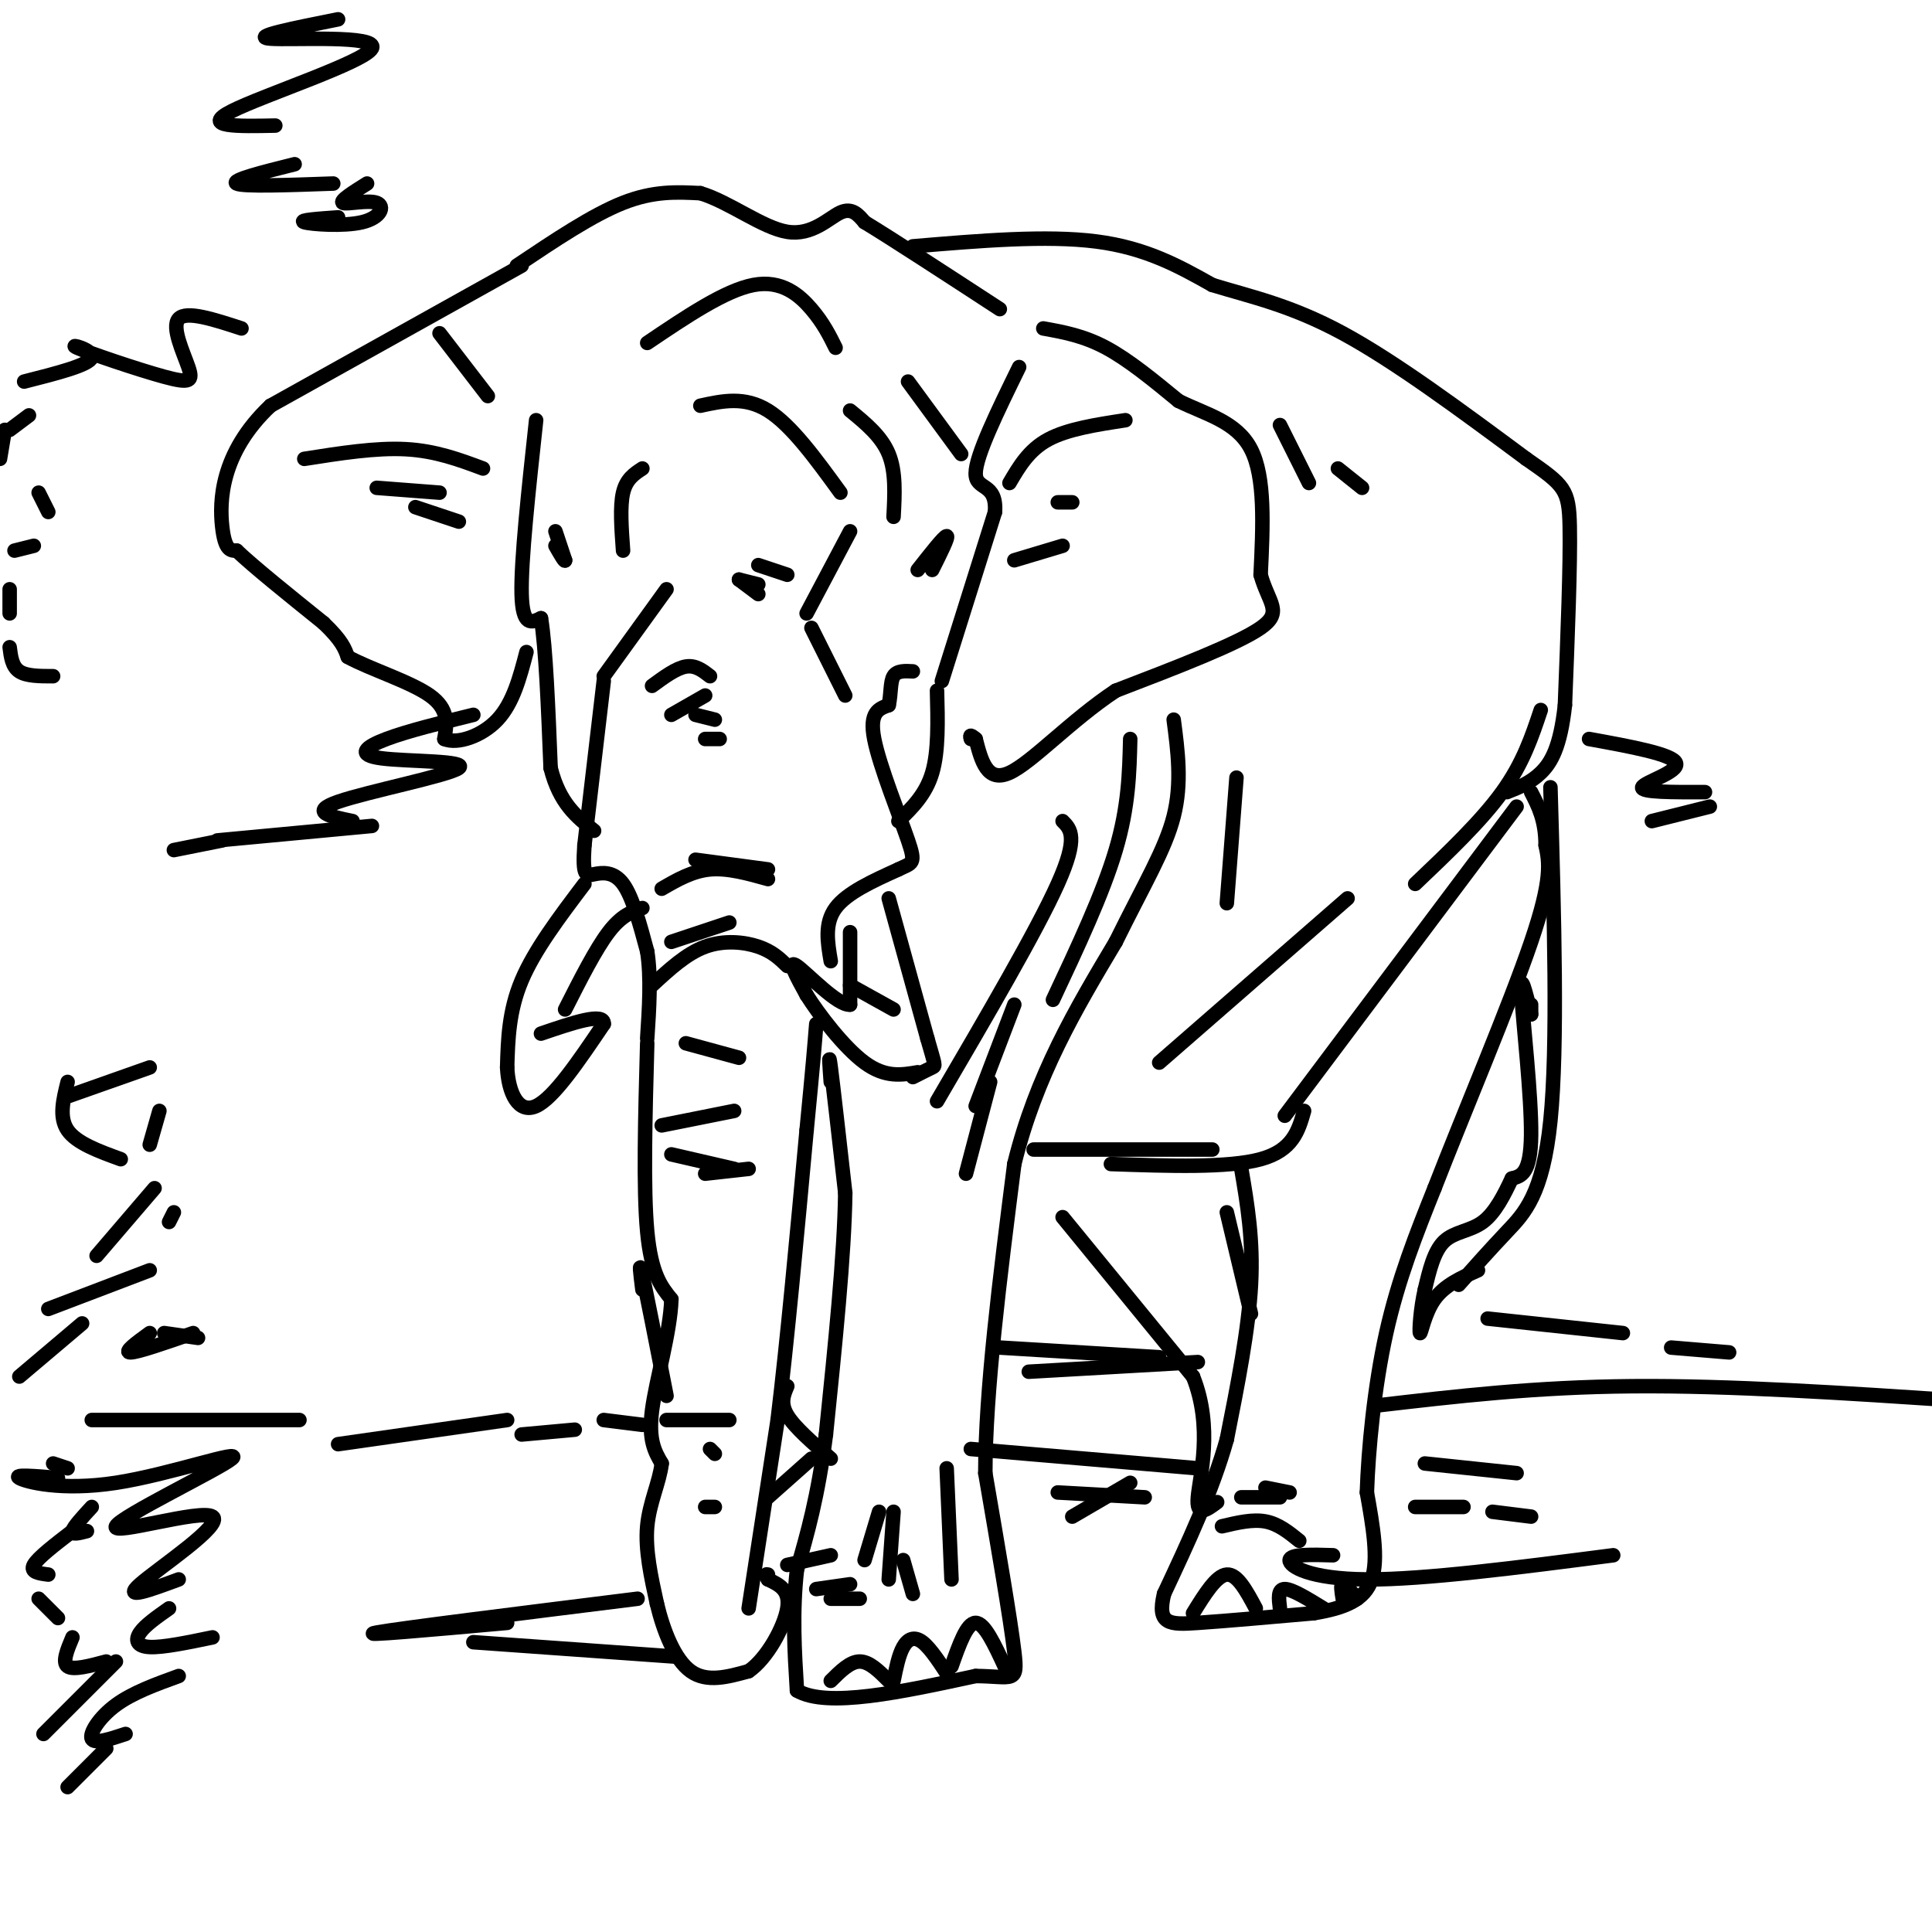 <svg viewBox='0 0 400 400' version='1.1' xmlns='http://www.w3.org/2000/svg' xmlns:xlink='http://www.w3.org/1999/xlink'><g fill='none' stroke='#000000' stroke-width='3' stroke-linecap='round' stroke-linejoin='round'><path d='M108,55c0.000,0.000 -52.000,29.000 -52,29'/><path d='M56,84c-10.444,9.844 -10.556,19.956 -10,25c0.556,5.044 1.778,5.022 3,5'/><path d='M49,114c3.500,3.333 10.750,9.167 18,15'/><path d='M67,129c3.833,3.667 4.417,5.333 5,7'/><path d='M72,136c4.422,2.467 12.978,5.133 17,8c4.022,2.867 3.511,5.933 3,9'/><path d='M92,153c2.644,1.133 7.756,-0.533 11,-4c3.244,-3.467 4.622,-8.733 6,-14'/><path d='M111,87c-1.583,14.583 -3.167,29.167 -3,36c0.167,6.833 2.083,5.917 4,5'/><path d='M112,128c1.000,6.000 1.500,18.500 2,31'/><path d='M114,159c1.833,7.333 5.417,10.167 9,13'/><path d='M125,141c0.000,0.000 -4.000,34.000 -4,34'/><path d='M121,175c-0.464,6.667 0.375,6.333 2,6c1.625,-0.333 4.036,-0.667 6,2c1.964,2.667 3.482,8.333 5,14'/><path d='M134,197c0.833,5.333 0.417,11.667 0,18'/><path d='M172,199c-0.667,-3.917 -1.333,-7.833 1,-11c2.333,-3.167 7.667,-5.583 13,-8'/><path d='M186,180c2.917,-1.429 3.708,-1.000 2,-6c-1.708,-5.000 -5.917,-15.429 -7,-21c-1.083,-5.571 0.958,-6.286 3,-7'/><path d='M184,146c0.511,-2.378 0.289,-4.822 1,-6c0.711,-1.178 2.356,-1.089 4,-1'/><path d='M194,143c0.167,6.250 0.333,12.500 -1,17c-1.333,4.500 -4.167,7.250 -7,10'/><path d='M195,141c0.000,0.000 11.000,-35.000 11,-35'/><path d='M206,106c0.422,-6.244 -4.022,-4.356 -4,-8c0.022,-3.644 4.511,-12.822 9,-22'/><path d='M107,55c7.833,-5.250 15.667,-10.500 22,-13c6.333,-2.500 11.167,-2.250 16,-2'/><path d='M145,40c5.952,1.762 12.833,7.167 18,8c5.167,0.833 8.619,-2.905 11,-4c2.381,-1.095 3.690,0.452 5,2'/><path d='M179,46c5.500,3.333 16.750,10.667 28,18'/><path d='M216,68c4.167,0.750 8.333,1.500 13,4c4.667,2.500 9.833,6.750 15,11'/><path d='M244,83c5.578,2.778 12.022,4.222 15,10c2.978,5.778 2.489,15.889 2,26'/><path d='M261,119c1.644,5.911 4.756,7.689 0,11c-4.756,3.311 -17.378,8.156 -30,13'/><path d='M231,143c-9.244,6.111 -17.356,14.889 -22,17c-4.644,2.111 -5.822,-2.444 -7,-7'/><path d='M202,153c-1.333,-1.167 -1.167,-0.583 -1,0'/><path d='M115,110c0.000,0.000 2.000,6.000 2,6'/><path d='M117,116c0.000,0.500 -1.000,-1.250 -2,-3'/><path d='M190,118c2.750,-3.500 5.500,-7.000 6,-7c0.500,0.000 -1.250,3.500 -3,7'/><path d='M145,84c4.583,-1.000 9.167,-2.000 14,1c4.833,3.000 9.917,10.000 15,17'/><path d='M173,72c-1.267,-2.556 -2.533,-5.111 -5,-8c-2.467,-2.889 -6.133,-6.111 -12,-5c-5.867,1.111 -13.933,6.556 -22,12'/><path d='M209,100c2.000,-3.417 4.000,-6.833 8,-9c4.000,-2.167 10.000,-3.083 16,-4'/><path d='M91,69c0.000,0.000 10.000,13.000 10,13'/><path d='M176,193c0.000,0.000 0.000,15.000 0,15'/><path d='M176,208c-2.533,0.289 -8.867,-6.489 -11,-8c-2.133,-1.511 -0.067,2.244 2,6'/><path d='M167,206c2.489,3.956 7.711,10.844 12,14c4.289,3.156 7.644,2.578 11,2'/><path d='M176,204c0.000,0.000 9.000,5.000 9,5'/><path d='M184,186c0.000,0.000 8.000,29.000 8,29'/><path d='M192,215c1.644,5.756 1.756,5.644 1,6c-0.756,0.356 -2.378,1.178 -4,2'/><path d='M121,183c-5.167,6.833 -10.333,13.667 -13,20c-2.667,6.333 -2.833,12.167 -3,18'/><path d='M105,221c0.244,5.333 2.356,9.667 6,8c3.644,-1.667 8.822,-9.333 14,-17'/><path d='M125,212c0.167,-2.500 -6.417,-0.250 -13,2'/><path d='M117,209c3.167,-6.250 6.333,-12.500 9,-16c2.667,-3.500 4.833,-4.250 7,-5'/><path d='M134,216c-0.417,15.083 -0.833,30.167 0,39c0.833,8.833 2.917,11.417 5,14'/><path d='M139,269c-0.200,6.800 -3.200,16.800 -4,23c-0.800,6.200 0.600,8.600 2,11'/><path d='M137,303c-0.444,3.889 -2.556,8.111 -3,13c-0.444,4.889 0.778,10.444 2,16'/><path d='M136,332c1.333,5.600 3.667,11.600 7,14c3.333,2.400 7.667,1.200 12,0'/><path d='M155,346c3.822,-2.622 7.378,-9.178 8,-13c0.622,-3.822 -1.689,-4.911 -4,-6'/><path d='M159,327c-0.667,-1.167 -0.333,-1.083 0,-1'/><path d='M155,333c0.000,0.000 6.000,-39.000 6,-39'/><path d='M161,294c2.000,-16.500 4.000,-38.250 6,-60'/><path d='M167,234c1.333,-13.667 1.667,-17.833 2,-22'/><path d='M125,140c0.000,0.000 13.000,-18.000 13,-18'/><path d='M129,114c-0.333,-4.583 -0.667,-9.167 0,-12c0.667,-2.833 2.333,-3.917 4,-5'/><path d='M176,110c0.000,0.000 -9.000,17.000 -9,17'/><path d='M168,130c0.000,0.000 7.000,14.000 7,14'/><path d='M172,224c-0.250,-3.417 -0.500,-6.833 0,-3c0.500,3.833 1.750,14.917 3,26'/><path d='M175,247c-0.167,12.667 -2.083,31.333 -4,50'/><path d='M171,297c-1.667,13.000 -3.833,20.500 -6,28'/><path d='M165,325c-1.000,8.833 -0.500,16.917 0,25'/><path d='M165,350c6.167,3.667 21.583,0.333 37,-3'/><path d='M202,347c7.800,0.067 8.800,1.733 8,-5c-0.800,-6.733 -3.400,-21.867 -6,-37'/><path d='M204,305c0.000,-16.833 3.000,-40.417 6,-64'/><path d='M210,241c4.500,-18.333 12.750,-32.167 21,-46'/><path d='M231,195c5.933,-12.044 10.267,-19.156 12,-26c1.733,-6.844 0.867,-13.422 0,-20'/><path d='M234,153c-0.167,7.000 -0.333,14.000 -3,23c-2.667,9.000 -7.833,20.000 -13,31'/><path d='M220,170c1.667,1.667 3.333,3.333 -1,13c-4.333,9.667 -14.667,27.333 -25,45'/><path d='M210,208c0.000,0.000 -8.000,21.000 -8,21'/><path d='M205,224c0.000,0.000 -5.000,19.000 -5,19'/><path d='M196,304c0.000,0.000 1.000,23.000 1,23'/><path d='M197,345c1.583,-4.500 3.167,-9.000 5,-9c1.833,0.000 3.917,4.500 6,9'/><path d='M185,348c0.533,-2.667 1.067,-5.333 2,-7c0.933,-1.667 2.267,-2.333 4,-1c1.733,1.333 3.867,4.667 6,8'/><path d='M172,348c2.000,-2.000 4.000,-4.000 6,-4c2.000,0.000 4.000,2.000 6,4'/><path d='M133,267c-0.417,-3.333 -0.833,-6.667 0,-3c0.833,3.667 2.917,14.333 5,25'/><path d='M163,287c-0.750,1.750 -1.500,3.500 0,6c1.500,2.500 5.250,5.750 9,9'/><path d='M214,238c0.000,0.000 37.000,0.000 37,0'/><path d='M230,241c12.167,0.417 24.333,0.833 31,-1c6.667,-1.833 7.833,-5.917 9,-10'/><path d='M266,231c0.000,0.000 48.000,-64.000 48,-64'/><path d='M279,186c0.000,0.000 -39.000,34.000 -39,34'/><path d='M256,161c0.000,0.000 -2.000,26.000 -2,26'/><path d='M189,51c13.833,-1.167 27.667,-2.333 38,-1c10.333,1.333 17.167,5.167 24,9'/><path d='M251,59c8.044,2.467 16.156,4.133 27,10c10.844,5.867 24.422,15.933 38,26'/><path d='M316,95c7.956,5.511 8.844,6.289 9,14c0.156,7.711 -0.422,22.356 -1,37'/><path d='M324,146c-0.956,8.689 -2.844,11.911 -5,14c-2.156,2.089 -4.578,3.044 -7,4'/><path d='M319,147c-1.833,5.500 -3.667,11.000 -8,17c-4.333,6.000 -11.167,12.500 -18,19'/><path d='M257,242c1.250,7.333 2.500,14.667 2,24c-0.500,9.333 -2.750,20.667 -5,32'/><path d='M254,298c-3.000,10.667 -8.000,21.333 -13,32'/><path d='M241,330c-1.533,6.400 1.133,6.400 7,6c5.867,-0.400 14.933,-1.200 24,-2'/><path d='M272,334c6.444,-1.067 10.556,-2.733 12,-7c1.444,-4.267 0.222,-11.133 -1,-18'/><path d='M283,309c0.289,-8.800 1.511,-21.800 4,-33c2.489,-11.200 6.244,-20.600 10,-30'/><path d='M297,246c5.867,-15.111 15.533,-37.889 20,-51c4.467,-13.111 3.733,-16.556 3,-20'/><path d='M320,175c0.000,-5.167 -1.500,-8.083 -3,-11'/><path d='M247,334c2.417,-3.917 4.833,-7.833 7,-8c2.167,-0.167 4.083,3.417 6,7'/><path d='M265,333c-0.250,-2.000 -0.500,-4.000 1,-4c1.500,0.000 4.750,2.000 8,4'/><path d='M278,331c-0.250,-1.500 -0.500,-3.000 0,-3c0.500,0.000 1.750,1.500 3,3'/><path d='M220,252c0.000,0.000 27.000,33.000 27,33'/><path d='M247,285c4.244,10.644 1.356,20.756 1,25c-0.356,4.244 1.822,2.622 4,1'/><path d='M254,251c0.000,0.000 5.000,21.000 5,21'/><path d='M321,163c0.778,26.822 1.556,53.644 0,69c-1.556,15.356 -5.444,19.244 -9,23c-3.556,3.756 -6.778,7.378 -10,11'/><path d='M317,210c0.000,0.000 0.000,-2.000 0,-2'/><path d='M317,210c-1.156,-4.711 -2.311,-9.422 -2,-4c0.311,5.422 2.089,20.978 2,29c-0.089,8.022 -2.044,8.511 -4,9'/><path d='M313,244c-1.548,3.310 -3.417,7.083 -6,9c-2.583,1.917 -5.881,1.976 -8,4c-2.119,2.024 -3.060,6.012 -4,10'/><path d='M295,267c-0.917,3.929 -1.208,8.750 -1,9c0.208,0.250 0.917,-4.071 3,-7c2.083,-2.929 5.542,-4.464 9,-6'/><path d='M135,142c2.500,-1.833 5.000,-3.667 7,-4c2.000,-0.333 3.500,0.833 5,2'/><path d='M139,148c0.000,0.000 7.000,-4.000 7,-4'/><path d='M144,148c0.000,0.000 4.000,1.000 4,1'/><path d='M146,153c0.000,0.000 3.000,0.000 3,0'/><path d='M153,120c0.000,0.000 4.000,3.000 4,3'/><path d='M153,120c0.000,0.000 4.000,1.000 4,1'/><path d='M157,117c0.000,0.000 6.000,2.000 6,2'/><path d='M185,107c0.250,-4.667 0.500,-9.333 -1,-13c-1.500,-3.667 -4.750,-6.333 -8,-9'/><path d='M188,79c0.000,0.000 11.000,15.000 11,15'/><path d='M265,88c0.000,0.000 6.000,12.000 6,12'/><path d='M277,97c0.000,0.000 5.000,4.000 5,4'/><path d='M179,323c0.000,0.000 3.000,-10.000 3,-10'/><path d='M184,327c0.000,0.000 1.000,-14.000 1,-14'/><path d='M187,323c0.000,0.000 2.000,7.000 2,7'/><path d='M253,316c3.167,-0.750 6.333,-1.500 9,-1c2.667,0.500 4.833,2.250 7,4'/><path d='M257,310c0.000,0.000 8.000,0.000 8,0'/><path d='M262,308c0.000,0.000 5.000,1.000 5,1'/><path d='M163,324c0.000,0.000 9.000,-2.000 9,-2'/><path d='M169,329c0.000,0.000 7.000,-1.000 7,-1'/><path d='M172,331c0.000,0.000 6.000,0.000 6,0'/><path d='M159,310c0.000,0.000 9.000,-8.000 9,-8'/><path d='M137,233c0.000,0.000 15.000,-3.000 15,-3'/><path d='M139,239c0.000,0.000 13.000,3.000 13,3'/><path d='M146,243c0.000,0.000 9.000,-1.000 9,-1'/><path d='M135,204c3.556,-3.289 7.111,-6.578 11,-8c3.889,-1.422 8.111,-0.978 11,0c2.889,0.978 4.444,2.489 6,4'/><path d='M139,195c0.000,0.000 12.000,-4.000 12,-4'/><path d='M137,184c3.167,-1.833 6.333,-3.667 10,-4c3.667,-0.333 7.833,0.833 12,2'/><path d='M144,178c0.000,0.000 15.000,2.000 15,2'/><path d='M142,216c0.000,0.000 11.000,3.000 11,3'/><path d='M138,294c0.000,0.000 13.000,0.000 13,0'/><path d='M147,300c0.000,0.000 1.000,1.000 1,1'/><path d='M146,312c0.000,0.000 2.000,0.000 2,0'/><path d='M19,294c0.000,0.000 43.000,0.000 43,0'/><path d='M70,299c0.000,0.000 35.000,-5.000 35,-5'/><path d='M108,297c0.000,0.000 11.000,-1.000 11,-1'/><path d='M125,294c0.000,0.000 8.000,1.000 8,1'/><path d='M201,300c0.000,0.000 47.000,4.000 47,4'/><path d='M285,291c16.417,-1.917 32.833,-3.833 53,-4c20.167,-0.167 44.083,1.417 68,3'/><path d='M12,306c-4.670,-0.391 -9.340,-0.783 -8,0c1.340,0.783 8.688,2.739 20,1c11.312,-1.739 26.586,-7.173 24,-5c-2.586,2.173 -23.033,11.954 -24,14c-0.967,2.046 17.547,-3.641 20,-2c2.453,1.641 -11.156,10.612 -15,14c-3.844,3.388 2.078,1.194 8,-1'/><path d='M35,333c-2.467,1.733 -4.933,3.467 -6,5c-1.067,1.533 -0.733,2.867 2,3c2.733,0.133 7.867,-0.933 13,-2'/><path d='M37,347c-4.778,1.733 -9.556,3.467 -13,6c-3.444,2.533 -5.556,5.867 -5,7c0.556,1.133 3.778,0.067 7,-1'/><path d='M22,362c0.000,0.000 -8.000,8.000 -8,8'/><path d='M9,359c0.000,0.000 15.000,-15.000 15,-15'/><path d='M22,344c-3.417,0.917 -6.833,1.833 -8,1c-1.167,-0.833 -0.083,-3.417 1,-6'/><path d='M12,335c0.000,0.000 -4.000,-4.000 -4,-4'/><path d='M10,326c-1.917,-0.250 -3.833,-0.500 -3,-2c0.833,-1.500 4.417,-4.250 8,-7'/><path d='M18,317c-1.583,0.417 -3.167,0.833 -3,0c0.167,-0.833 2.083,-2.917 4,-5'/><path d='M14,304c0.000,0.000 -3.000,-1.000 -3,-1'/><path d='M4,285c0.000,0.000 13.000,-11.000 13,-11'/><path d='M10,271c0.000,0.000 21.000,-8.000 21,-8'/><path d='M31,276c-2.750,2.000 -5.500,4.000 -4,4c1.500,0.000 7.250,-2.000 13,-4'/><path d='M41,277c0.000,0.000 -7.000,-1.000 -7,-1'/><path d='M20,260c0.000,0.000 12.000,-14.000 12,-14'/><path d='M25,240c-4.583,-1.667 -9.167,-3.333 -11,-6c-1.833,-2.667 -0.917,-6.333 0,-10'/><path d='M14,227c0.000,0.000 17.000,-6.000 17,-6'/><path d='M33,230c0.000,0.000 -2.000,7.000 -2,7'/><path d='M36,251c0.000,0.000 -1.000,2.000 -1,2'/><path d='M70,4c-9.208,1.833 -18.417,3.667 -14,4c4.417,0.333 22.458,-0.833 21,2c-1.458,2.833 -22.417,9.667 -29,13c-6.583,3.333 1.208,3.167 9,3'/><path d='M61,34c-6.667,1.667 -13.333,3.333 -12,4c1.333,0.667 10.667,0.333 20,0'/><path d='M76,38c-2.890,1.810 -5.780,3.620 -5,4c0.780,0.380 5.230,-0.671 7,0c1.770,0.671 0.861,3.065 -3,4c-3.861,0.935 -10.675,0.410 -12,0c-1.325,-0.410 2.837,-0.705 7,-1'/><path d='M63,95c7.417,-1.167 14.833,-2.333 21,-2c6.167,0.333 11.083,2.167 16,4'/><path d='M78,101c0.000,0.000 13.000,1.000 13,1'/><path d='M86,105c0.000,0.000 9.000,3.000 9,3'/><path d='M219,104c0.000,0.000 3.000,0.000 3,0'/><path d='M210,116c0.000,0.000 10.000,-3.000 10,-3'/><path d='M98,148c-6.805,1.671 -13.611,3.343 -18,5c-4.389,1.657 -6.362,3.300 -1,4c5.362,0.700 18.059,0.458 16,2c-2.059,1.542 -18.874,4.869 -25,7c-6.126,2.131 -1.563,3.065 3,4'/><path d='M77,171c0.000,0.000 -32.000,3.000 -32,3'/><path d='M46,174c0.000,0.000 -10.000,2.000 -10,2'/><path d='M50,68c-5.714,-1.866 -11.428,-3.732 -13,-2c-1.572,1.732 0.999,7.064 2,10c1.001,2.936 0.433,3.478 -5,2c-5.433,-1.478 -15.732,-4.975 -18,-6c-2.268,-1.025 3.495,0.421 3,2c-0.495,1.579 -7.247,3.289 -14,5'/><path d='M6,86c0.000,0.000 -4.000,3.000 -4,3'/><path d='M1,89c0.000,0.000 -1.000,6.000 -1,6'/><path d='M8,102c0.000,0.000 2.000,4.000 2,4'/><path d='M7,113c0.000,0.000 -4.000,1.000 -4,1'/><path d='M2,122c0.000,0.000 0.000,5.000 0,5'/><path d='M2,134c0.250,2.000 0.500,4.000 2,5c1.500,1.000 4.250,1.000 7,1'/><path d='M329,153c8.667,1.578 17.333,3.156 18,5c0.667,1.844 -6.667,3.956 -7,5c-0.333,1.044 6.333,1.022 13,1'/><path d='M354,167c0.000,0.000 -12.000,3.000 -12,3'/><path d='M105,336c-15.750,1.417 -31.500,2.833 -27,2c4.500,-0.833 29.250,-3.917 54,-7'/><path d='M98,340c0.000,0.000 42.000,3.000 42,3'/><path d='M276,322c-4.444,-0.133 -8.889,-0.267 -9,1c-0.111,1.267 4.111,3.933 16,4c11.889,0.067 31.444,-2.467 51,-5'/><path d='M295,303c0.000,0.000 19.000,2.000 19,2'/><path d='M293,312c0.000,0.000 10.000,0.000 10,0'/><path d='M309,313c0.000,0.000 8.000,1.000 8,1'/><path d='M219,309c0.000,0.000 18.000,1.000 18,1'/><path d='M222,314c0.000,0.000 12.000,-7.000 12,-7'/><path d='M207,279c0.000,0.000 33.000,2.000 33,2'/><path d='M213,284c0.000,0.000 35.000,-2.000 35,-2'/><path d='M308,273c0.000,0.000 28.000,3.000 28,3'/><path d='M346,279c0.000,0.000 12.000,1.000 12,1'/></g>
</svg>